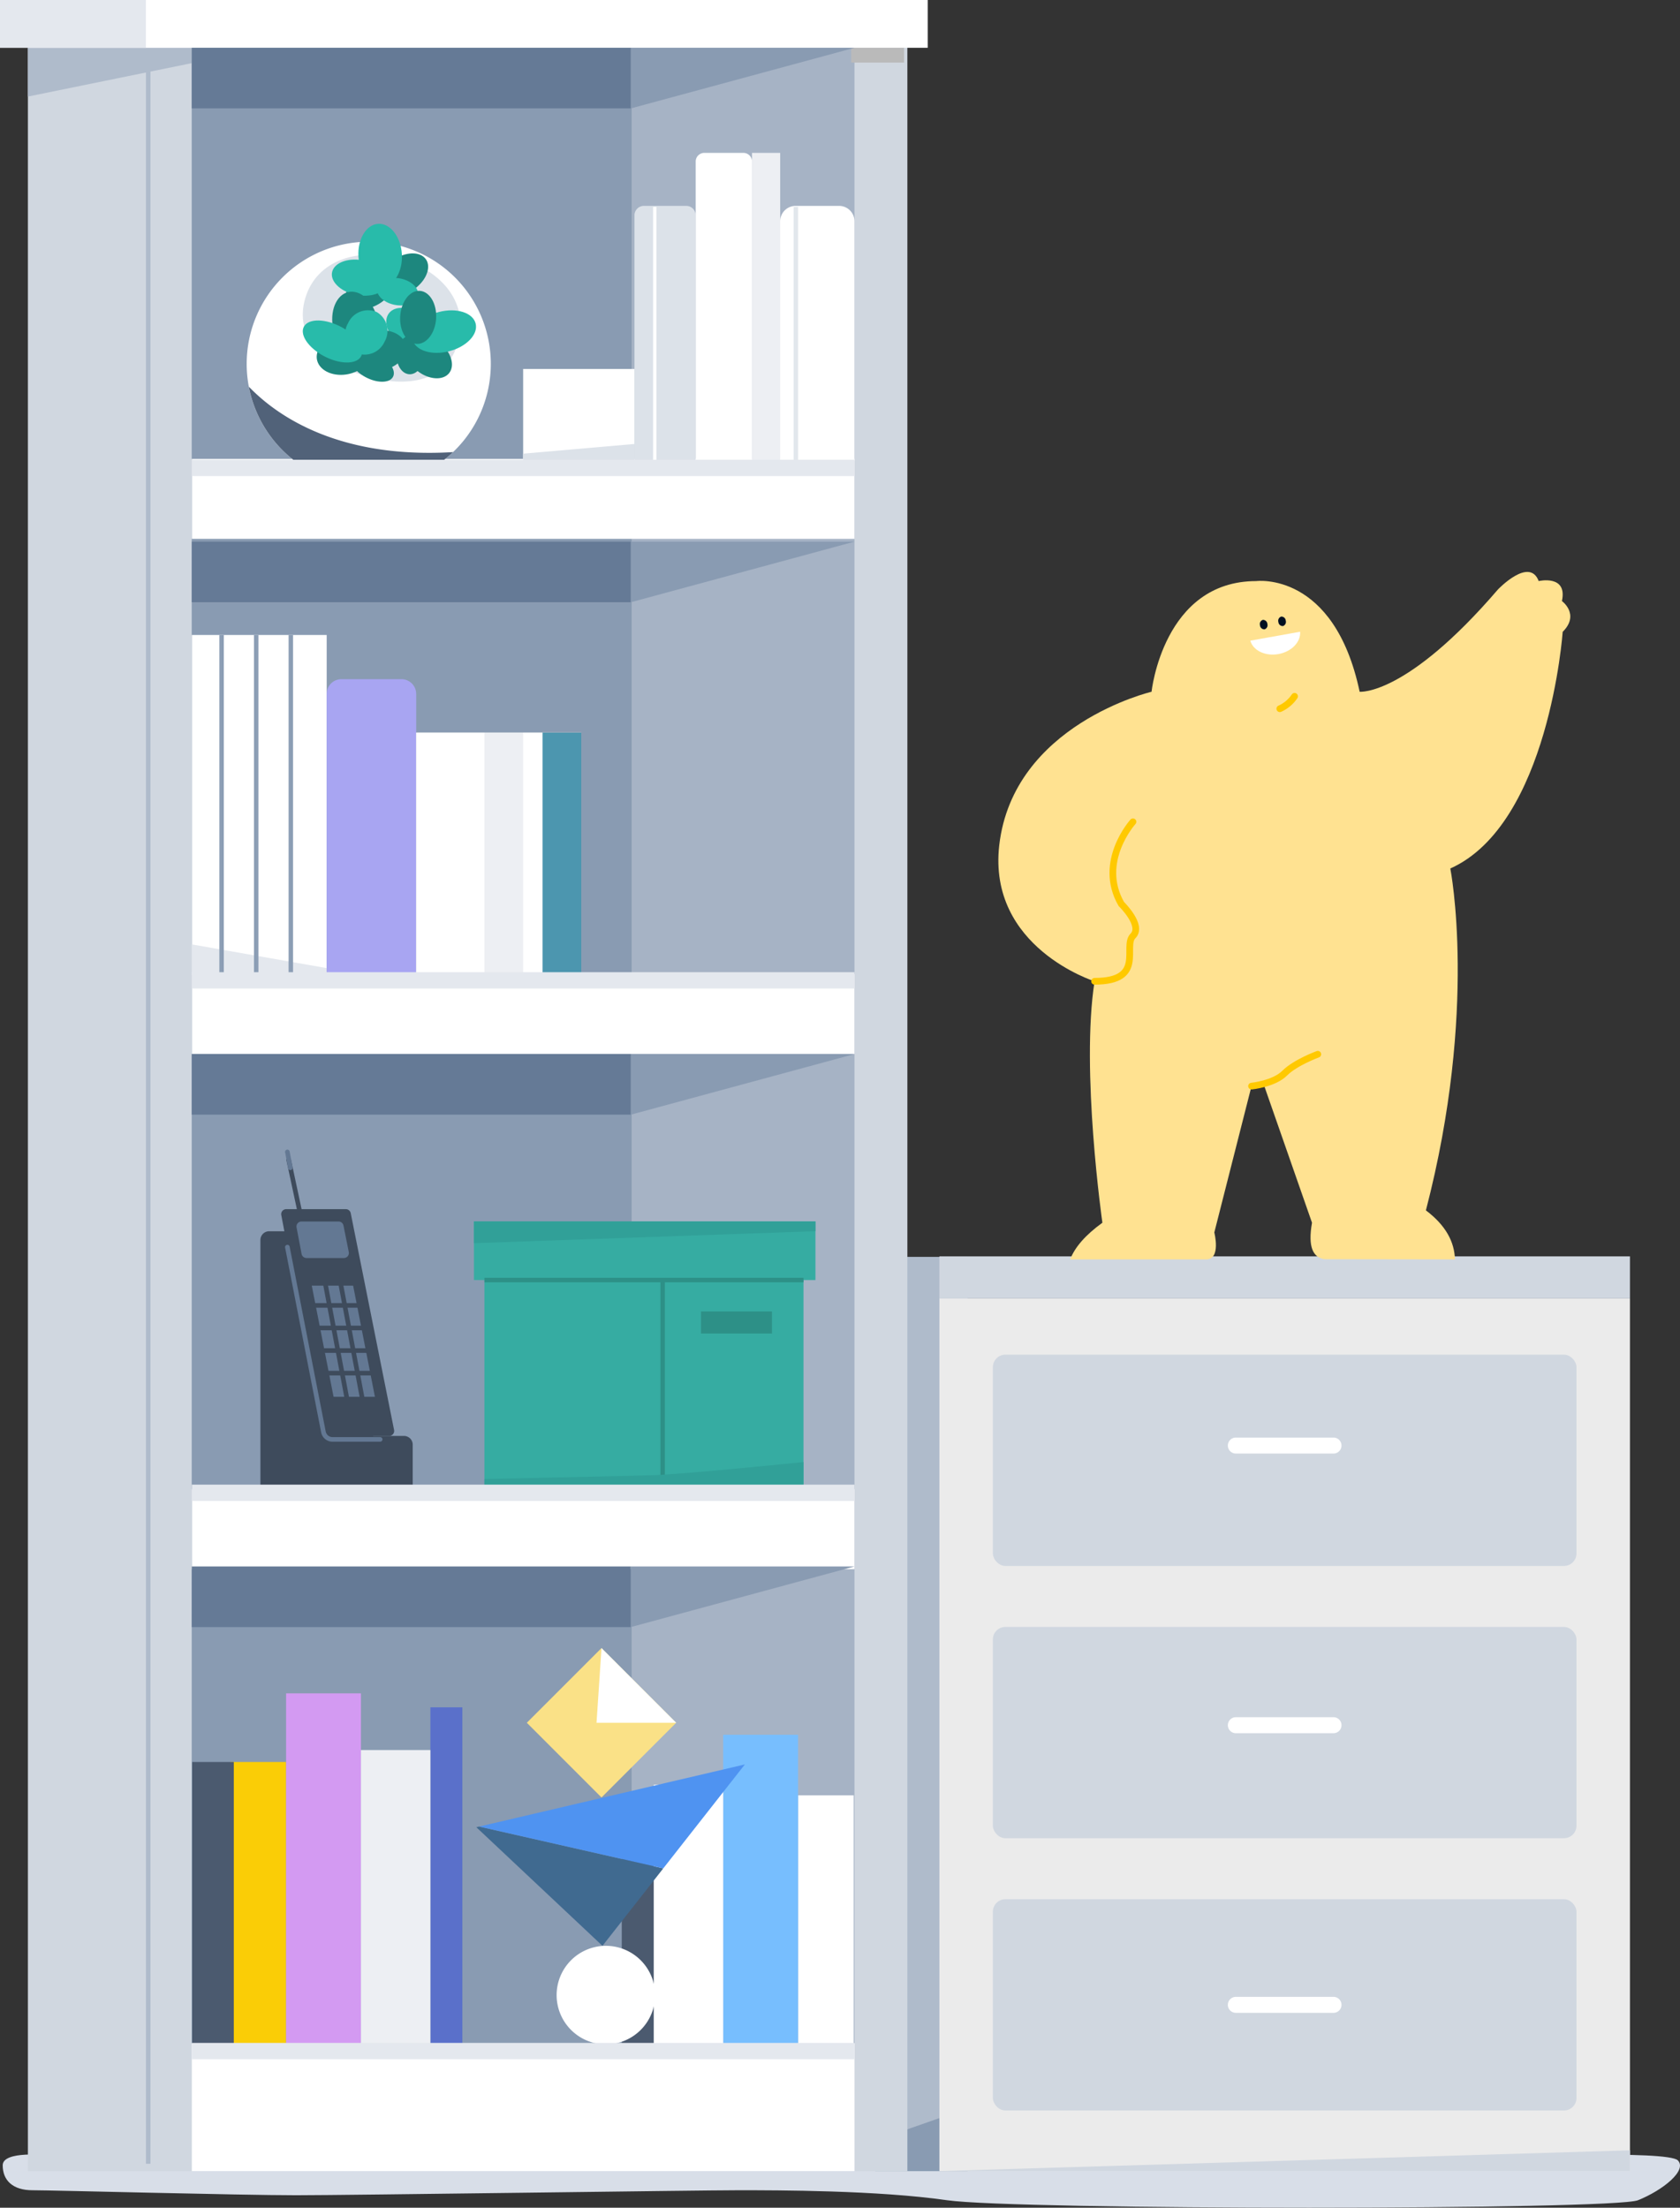 <svg xmlns="http://www.w3.org/2000/svg" width="376" height="494" viewBox="0 0 376 494">
  <rect x="0" y="0" width="376" height="494" fill="#333333" stroke="none"/>
  <g id="home_landing_furniture" transform="translate(427.626 -12.637)">
    <path id="Path_12401" data-name="Path 12401" d="M-417.031,479.559s-10.012-1.116-10.012,2.233,2.225,5.584,6.674,5.584,46.723,1.116,58.96,1.116,90.109-1.116,99.008-1.116,31.148,0,46.723,2.233,149.067,2.233,154.63,0,11.125-6.7,8.9-8.933-38.935-1.117-46.723.558-126.819.558-134.05,0-75.09-2.791-92.889-2.791S-417.031,479.559-417.031,479.559Z" transform="translate(0.021 15.353)" fill="#d8dee8"/>
    <g id="Group_3443" data-name="Group 3443" transform="translate(-427.626 12.637)">
      <g id="Group_3389" data-name="Group 3389" transform="translate(195.852 281.126)">
        <g id="Group_3387" data-name="Group 3387">
          <g id="Group_3385" data-name="Group 3385">
            <rect id="Rectangle_2216" data-name="Rectangle 2216" width="20.707" height="204.57" transform="translate(0 0.112)" fill="#afbbcb"/>
            <path id="Path_12402" data-name="Path 12402" d="M-216.379,483.414h-20.707v-6.82l20.707-7.247Z" transform="translate(237.085 -278.732)" fill="#899bb2"/>
            <rect id="Rectangle_2217" data-name="Rectangle 2217" width="154.554" height="195.253" transform="translate(14.393 9.429)" fill="#ebebeb"/>
            <rect id="Rectangle_2218" data-name="Rectangle 2218" width="154.554" height="9.429" transform="translate(14.393)" fill="#d0d7e0"/>
          </g>
          <g id="Group_3386" data-name="Group 3386" transform="translate(26.362 21.995)">
            <rect id="Rectangle_2219" data-name="Rectangle 2219" width="130.616" height="47.277" rx="2.798" fill="#d0d7e0"/>
            <rect id="Rectangle_2220" data-name="Rectangle 2220" width="130.616" height="47.277" rx="2.798" transform="translate(0 60.924)" fill="#d0d7e0"/>
            <rect id="Rectangle_2221" data-name="Rectangle 2221" width="130.616" height="47.277" rx="2.798" transform="translate(0 121.848)" fill="#d0d7e0"/>
          </g>
        </g>
        <g id="Group_3388" data-name="Group 3388" transform="translate(78.953 40.545)">
          <path id="Path_12403" data-name="Path 12403" d="M-137.182,327.977h-21.856a1.789,1.789,0,0,1-1.789-1.789h0a1.789,1.789,0,0,1,1.789-1.789h21.856a1.79,1.79,0,0,1,1.789,1.789h0A1.79,1.79,0,0,1-137.182,327.977Z" transform="translate(160.827 -324.399)" fill="#fff"/>
          <path id="Path_12404" data-name="Path 12404" d="M-137.182,388.415h-21.856a1.789,1.789,0,0,1-1.789-1.789h0a1.789,1.789,0,0,1,1.789-1.789h21.856a1.79,1.79,0,0,1,1.789,1.789h0A1.79,1.79,0,0,1-137.182,388.415Z" transform="translate(160.827 -322.263)" fill="#fff"/>
          <path id="Path_12405" data-name="Path 12405" d="M-137.182,448.853h-21.856a1.789,1.789,0,0,1-1.789-1.789h0a1.788,1.788,0,0,1,1.789-1.789h21.856a1.789,1.789,0,0,1,1.789,1.789h0A1.79,1.79,0,0,1-137.182,448.853Z" transform="translate(160.827 -320.128)" fill="#fff"/>
        </g>
      </g>
      <g id="Group_3393" data-name="Group 3393" transform="translate(223.447 127.98)">
        <path id="Path_12406" data-name="Path 12406" d="M-176.15,163.469s2.6-24.764,23.418-24.764c0,0,17.432-2.3,23.156,24.764,0,0,10.408,1.042,30.963-22.9,0,0,7.026-7.378,9.107-1.868,0,0,6.505-1.515,5.2,4.47,0,0,4.1,2.97.172,6.894,0,0-3.035,43.063-25.15,52.95,0,0,6.244,31.484-5.465,76.5,4.507,3.4,6.386,7.091,6.505,10.973l-29.142-.043c-2.633-.339-3.81-2.74-2.853-8.168l-10.676-30.564h-2.863l-8.326,32.747s1.561,6.03-1.821,6.03h-30.442c1.052-2.747,3.447-5.484,7.214-8.211,0,0-4.872-34.13-1.751-54.019,0,0-23.937-7.546-21.335-30.442C-207.113,170.755-176.15,163.469-176.15,163.469Z" transform="translate(210.432 -136.661)" fill="#ffe291"/>
        <path id="Path_12407" data-name="Path 12407" d="M-181.047,190.659s-8.066,8.919-2.6,18.4c0,0,4.944,4.8,2.6,7.141s2.862,10.147-8.587,10.147" transform="translate(211.167 -134.753)" fill="none" stroke="#ffc900" stroke-linecap="round" stroke-miterlimit="10" stroke-width="1.5"/>
        <path id="Path_12408" data-name="Path 12408" d="M-155.707,248.028s5.009-.493,7.416-2.9,7.415-4.231,7.415-4.231" transform="translate(212.366 -132.978)" fill="none" stroke="#ffc900" stroke-linecap="round" stroke-miterlimit="10" stroke-width="1.5"/>
        <g id="Group_3392" data-name="Group 3392" transform="translate(56.383 9.977)">
          <g id="Group_3391" data-name="Group 3391">
            <path id="Path_12409" data-name="Path 12409" d="M-152.224,147.932a.982.982,0,0,1-.636,1.209.982.982,0,0,1-1.017-.912.982.982,0,0,1,.636-1.209A.982.982,0,0,1-152.224,147.932Z" transform="translate(156.046 -146.273)" fill="#001021"/>
            <path id="Path_12410" data-name="Path 12410" d="M-148.252,147.22a.982.982,0,0,1-.636,1.209.98.98,0,0,1-1.016-.913.98.98,0,0,1,.636-1.208A.981.981,0,0,1-148.252,147.22Z" transform="translate(156.187 -146.298)" fill="#001021"/>
            <g id="Group_3390" data-name="Group 3390" transform="translate(0 3.403)">
              <path id="Path_12411" data-name="Path 12411" d="M-155.973,151.583c.618,2.2,3.343,3.528,6.291,3s5.039-2.723,4.857-5Z" transform="translate(155.973 -149.585)" fill="#fff"/>
            </g>
          </g>
          <path id="Path_12412" data-name="Path 12412" d="M-146.293,163.542a7.814,7.814,0,0,1-3.3,2.773" transform="translate(156.199 -145.689)" fill="none" stroke="#ffc900" stroke-linecap="round" stroke-miterlimit="10" stroke-width="1.5"/>
        </g>
      </g>
      <g id="Group_3442" data-name="Group 3442">
        <g id="Group_3395" data-name="Group 3395">
          <rect id="Rectangle_2222" data-name="Rectangle 2222" width="196.835" height="485.808" transform="translate(6.245)" fill="#d0d7e0"/>
          <path id="Path_12413" data-name="Path 12413" d="M-384.907,22.967V26.4l-36.687,7.478V22.967Z" transform="translate(427.839 -12.272)" fill="#afbbcb"/>
          <rect id="Rectangle_2223" data-name="Rectangle 2223" width="148.309" height="446.537" transform="translate(42.932 10.695)" fill="#a6b3c5"/>
          <rect id="Rectangle_2224" data-name="Rectangle 2224" width="98.433" height="446.537" transform="translate(42.932 10.695)" fill="#899bb2"/>
          <rect id="Rectangle_2225" data-name="Rectangle 2225" width="148.309" height="28.576" transform="translate(42.932 457.232)" fill="#fff"/>
          <g id="Group_3394" data-name="Group 3394" transform="translate(42.932 102.686)">
            <rect id="Rectangle_2226" data-name="Rectangle 2226" width="148.309" height="17.889" transform="translate(0 230.545)" fill="#fff"/>
            <rect id="Rectangle_2227" data-name="Rectangle 2227" width="148.309" height="17.889" transform="translate(0 115.273)" fill="#fff"/>
            <rect id="Rectangle_2228" data-name="Rectangle 2228" width="148.309" height="17.889" fill="#fff"/>
          </g>
          <rect id="Rectangle_2229" data-name="Rectangle 2229" width="207.633" height="10.695" fill="#fff"/>
        </g>
        <rect id="Rectangle_2230" data-name="Rectangle 2230" width="36.947" height="54.116" transform="translate(93.149 163.901)" fill="#e1e1e1"/>
        <g id="Group_3399" data-name="Group 3399" transform="translate(42.921 142.082)">
          <g id="Group_3397" data-name="Group 3397">
            <rect id="Rectangle_2231" data-name="Rectangle 2231" width="30.182" height="75.972" transform="translate(0.011)" fill="#fff"/>
            <path id="Path_12414" data-name="Path 12414" d="M-386.169,217.113l30.193,5.307v1.429h-30.182Z" transform="translate(386.169 -147.877)" fill="#e4e8ee"/>
            <g id="Group_3396" data-name="Group 3396" transform="translate(6.671)">
              <line id="Line_859" data-name="Line 859" y2="75.972" fill="none" stroke="#8c9eb5" stroke-miterlimit="10" stroke-width="1"/>
              <line id="Line_860" data-name="Line 860" y2="75.972" transform="translate(7.749)" fill="none" stroke="#8c9eb5" stroke-miterlimit="10" stroke-width="1"/>
              <line id="Line_861" data-name="Line 861" y2="75.972" transform="translate(15.498)" fill="none" stroke="#8c9eb5" stroke-miterlimit="10" stroke-width="1"/>
            </g>
          </g>
          <path id="Rectangle_2232" data-name="Rectangle 2232" d="M3.312,0h13.41a3.312,3.312,0,0,1,3.312,3.312V66.085a0,0,0,0,1,0,0H0a0,0,0,0,1,0,0V3.312A3.312,3.312,0,0,1,3.312,0Z" transform="translate(30.193 9.887)" fill="#a8a5f2"/>
          <g id="Group_3398" data-name="Group 3398" transform="translate(50.227 21.856)">
            <rect id="Rectangle_2233" data-name="Rectangle 2233" width="36.947" height="54.116" fill="#fff"/>
            <rect id="Rectangle_2234" data-name="Rectangle 2234" width="8.67" height="54.116" transform="translate(15.268)" fill="#edeff3"/>
            <rect id="Rectangle_2235" data-name="Rectangle 2235" width="8.67" height="54.116" transform="translate(28.277)" fill="#4c96af"/>
          </g>
        </g>
        <g id="Group_3402" data-name="Group 3402" transform="translate(106.075 273.311)">
          <g id="Group_3400" data-name="Group 3400">
            <rect id="Rectangle_2236" data-name="Rectangle 2236" width="71.411" height="49.18" transform="translate(2.342 10.509)" fill="#36aca2"/>
            <rect id="Rectangle_2237" data-name="Rectangle 2237" width="76.43" height="13.115" fill="#36aca2"/>
          </g>
          <line id="Line_862" data-name="Line 862" x1="71.411" transform="translate(2.342 13.115)" fill="none" stroke="#2d9087" stroke-miterlimit="10" stroke-width="1"/>
          <g id="Group_3401" data-name="Group 3401" transform="translate(42.235 13.115)">
            <line id="Line_863" data-name="Line 863" y2="46.574" fill="none" stroke="#2d9087" stroke-miterlimit="10" stroke-width="1"/>
            <rect id="Rectangle_2238" data-name="Rectangle 2238" width="15.872" height="4.944" transform="translate(8.586 7.021)" fill="#2d9087"/>
          </g>
          <path id="Path_12415" data-name="Path 12415" d="M-322.91,335.157H-251.5v-5.843s-26.533,2.7-33.533,2.922-37.878.871-37.878.871Z" transform="translate(325.251 -275.468)" fill="#31a098"/>
          <path id="Path_12416" data-name="Path 12416" d="M-325.172,277.306v4.867l76.43-2.684v-2.183Z" transform="translate(325.172 -277.306)" fill="#31a098"/>
        </g>
        <g id="Group_3404" data-name="Group 3404" transform="translate(55.207 54.086)">
          <path id="Path_12417" data-name="Path 12417" d="M-319.663,92.2a27.32,27.32,0,0,0-27.319-27.32A27.32,27.32,0,0,0-374.3,92.2a27.27,27.27,0,0,0,10.8,21.759h33.032A27.27,27.27,0,0,0-319.663,92.2Z" transform="translate(374.303 -64.877)" fill="#fff"/>
          <g id="Group_3403" data-name="Group 3403" transform="translate(0.485 32.437)">
            <path id="Path_12418" data-name="Path 12418" d="M-373.835,96.207a27.313,27.313,0,0,0,10.319,16.642h33.032a27.283,27.283,0,0,0,2.35-2C-353.85,112.393-367.628,102.664-373.835,96.207Z" transform="translate(373.835 -96.207)" fill="#516279"/>
          </g>
          <path id="Path_12419" data-name="Path 12419" d="M-327.455,87.429c-2.52,8.645-11.26,10.16-20.7,7.41s-16-8.723-13.477-17.369,12.024-11.549,21.461-8.8S-324.936,78.783-327.455,87.429Z" transform="translate(374.732 -64.778)" fill="#dce2e9"/>
        </g>
        <g id="Group_3406" data-name="Group 3406" transform="translate(117.086 34.209)">
          <g id="Group_3405" data-name="Group 3405" transform="translate(24.915)">
            <path id="Rectangle_2239" data-name="Rectangle 2239" d="M2.116,0h9.469A2.116,2.116,0,0,1,13.7,2.116V57.041a0,0,0,0,1,0,0H0a0,0,0,0,1,0,0V2.116A2.116,2.116,0,0,1,2.116,0Z" transform="translate(0 11.859)" fill="#dce2e9"/>
            <path id="Rectangle_2240" data-name="Rectangle 2240" d="M1.933,0h8.741a1.933,1.933,0,0,1,1.933,1.933V68.9a0,0,0,0,1,0,0H0a0,0,0,0,1,0,0V1.933A1.933,1.933,0,0,1,1.933,0Z" transform="translate(13.702)" fill="#fff"/>
            <path id="Rectangle_2241" data-name="Rectangle 2241" d="M3.455,0h9.719a3.455,3.455,0,0,1,3.455,3.455V57.041a0,0,0,0,1,0,0H0a0,0,0,0,1,0,0V3.455A3.455,3.455,0,0,1,3.455,0Z" transform="translate(32.612 11.859)" fill="#fff"/>
            <rect id="Rectangle_2242" data-name="Rectangle 2242" width="6.303" height="68.9" transform="translate(26.308)" fill="#edeff3"/>
          </g>
          <rect id="Rectangle_2243" data-name="Rectangle 2243" width="24.915" height="20.551" transform="translate(0 48.349)" fill="#fff"/>
          <line id="Line_864" data-name="Line 864" y2="56.944" transform="translate(29.455 12.079)" fill="none" stroke="#fff" stroke-miterlimit="10" stroke-width="0.75"/>
          <line id="Line_865" data-name="Line 865" y2="56.944" transform="translate(61.033 12.079)" fill="none" stroke="#e2e7ec" stroke-miterlimit="10" stroke-width="1"/>
          <path id="Path_12420" data-name="Path 12420" d="M-314.536,110.76l24.915-2.171v3.767h-24.915Z" transform="translate(314.536 -43.456)" fill="#dce2e9"/>
        </g>
        <g id="Group_3409" data-name="Group 3409" transform="translate(43.008 378.908)">
          <rect id="Rectangle_2244" data-name="Rectangle 2244" width="12.457" height="62.966" transform="translate(8.564 15.357)" fill="#facd06"/>
          <rect id="Rectangle_2245" data-name="Rectangle 2245" width="9.318" height="62.966" transform="translate(0 15.357)" fill="#4b5a6f"/>
          <rect id="Rectangle_2246" data-name="Rectangle 2246" width="16.751" height="78.324" transform="translate(21.021)" fill="#d39af2"/>
          <rect id="Rectangle_2247" data-name="Rectangle 2247" width="7.155" height="75.195" transform="translate(53.317 3.128)" fill="#5a70ca"/>
          <rect id="Rectangle_2248" data-name="Rectangle 2248" width="15.545" height="65.639" transform="translate(37.772 12.685)" fill="#edeff3"/>
        </g>
        <g id="Group_3410" data-name="Group 3410" transform="translate(139.158 388.182)">
          <rect id="Rectangle_2249" data-name="Rectangle 2249" width="12.457" height="55.511" transform="translate(51.908 69.05) rotate(180)" fill="#fff"/>
          <rect id="Rectangle_2250" data-name="Rectangle 2250" width="16.751" height="69.05" transform="translate(39.451 69.05) rotate(180)" fill="#77befe"/>
          <rect id="Rectangle_2251" data-name="Rectangle 2251" width="10.242" height="48.519" transform="translate(10.242 69.05) rotate(180)" fill="#4b5a6f"/>
          <rect id="Rectangle_2252" data-name="Rectangle 2252" width="15.545" height="57.867" transform="translate(22.7 69.05) rotate(180)" fill="#fff"/>
        </g>
        <g id="Group_3429" data-name="Group 3429" transform="translate(58.283 257.234)">
          <g id="Group_3411" data-name="Group 3411" transform="translate(0 18.275)">
            <path id="Path_12424" data-name="Path 12424" d="M-337.247,336.921v-9.758a1.954,1.954,0,0,0-1.955-1.955h-6.892l-8.846-45.794h-14.438a1.955,1.955,0,0,0-1.955,1.955v55.552Z" transform="translate(371.332 -279.414)" fill="#3e4b5c"/>
          </g>
          <g id="Group_3414" data-name="Group 3414" transform="translate(4.655 13.331)">
            <g id="Group_3412" data-name="Group 3412">
              <path id="Path_12425" data-name="Path 12425" d="M-341.576,324.042l-9.7-48.505a1.116,1.116,0,0,0-1.094-.9H-365.72a1.116,1.116,0,0,0-1.1,1.324l9.2,48.505a1.117,1.117,0,0,0,1.1.908h13.847A1.115,1.115,0,0,0-341.576,324.042Z" transform="translate(366.836 -274.639)" fill="#3e4b5c"/>
            </g>
            <g id="Group_3413" data-name="Group 3413" transform="translate(3.418 2.761)">
              <path id="Path_12426" data-name="Path 12426" d="M-362.417,277.306h8.3a1.117,1.117,0,0,1,1.1.9l1.186,5.931a1.119,1.119,0,0,1-1.1,1.338h-8.362a1.118,1.118,0,0,1-1.1-.91l-1.125-5.931A1.118,1.118,0,0,1-362.417,277.306Z" transform="translate(363.535 -277.306)" fill="#637893"/>
            </g>
          </g>
          <g id="Group_3415" data-name="Group 3415" transform="translate(5.518 21.31)">
            <path id="Path_12427" data-name="Path 12427" d="M-344.721,326.4h-10.673a2.584,2.584,0,0,1-2.53-2.084l-8.068-41.356a.517.517,0,0,1,.409-.607.515.515,0,0,1,.607.409l8.068,41.355a1.547,1.547,0,0,0,1.515,1.248h10.673a.518.518,0,0,1,.518.518A.518.518,0,0,1-344.721,326.4Z" transform="translate(366.002 -282.345)" fill="#637893"/>
          </g>
          <g id="Group_3418" data-name="Group 3418" transform="translate(5.518)">
            <g id="Group_3416" data-name="Group 3416" transform="translate(0.251 1.945)">
              <rect id="Rectangle_2253" data-name="Rectangle 2253" width="1.035" height="12.764" transform="translate(0 0.217) rotate(-12.07)" fill="#3e4b5c"/>
            </g>
            <g id="Group_3417" data-name="Group 3417">
              <path id="Path_12428" data-name="Path 12428" d="M-364.814,266.351a.517.517,0,0,1-.508-.421l-.671-3.553a.518.518,0,0,1,.413-.6.518.518,0,0,1,.6.413l.671,3.552a.517.517,0,0,1-.413.6A.5.5,0,0,1-364.814,266.351Z" transform="translate(366.003 -261.763)" fill="#637893"/>
            </g>
          </g>
          <g id="Group_3428" data-name="Group 3428" transform="translate(11.495 27.789)">
            <g id="Group_3419" data-name="Group 3419" transform="translate(0 2.651)">
              <path id="Path_12429" data-name="Path 12429" d="M-350.974,291.163l4.879,24.881h-9.255l-4.879-24.881Z" transform="translate(360.229 -291.163)" fill="#637893"/>
            </g>
            <g id="Group_3422" data-name="Group 3422" transform="translate(2.122)">
              <g id="Group_3420" data-name="Group 3420" transform="translate(3.551 0.604)">
                <rect id="Rectangle_2254" data-name="Rectangle 2254" width="1.036" height="28.942" transform="translate(0 0.192) rotate(-10.665)" fill="#3e4b5c"/>
              </g>
              <g id="Group_3421" data-name="Group 3421" transform="translate(0)">
                <rect id="Rectangle_2255" data-name="Rectangle 2255" width="1.036" height="29.557" transform="matrix(0.983, -0.185, 0.185, 0.983, 0, 0.192)" fill="#3e4b5c"/>
              </g>
            </g>
            <g id="Group_3427" data-name="Group 3427" transform="translate(0 6.557)">
              <g id="Group_3423" data-name="Group 3423">
                <rect id="Rectangle_2256" data-name="Rectangle 2256" width="10.946" height="1.035" fill="#3e4b5c"/>
              </g>
              <g id="Group_3424" data-name="Group 3424" transform="translate(1.236 5.052)">
                <rect id="Rectangle_2257" data-name="Rectangle 2257" width="10.946" height="1.035" fill="#3e4b5c"/>
              </g>
              <g id="Group_3425" data-name="Group 3425" transform="translate(1.594 10.104)">
                <rect id="Rectangle_2258" data-name="Rectangle 2258" width="10.946" height="1.035" fill="#3e4b5c"/>
              </g>
              <g id="Group_3426" data-name="Group 3426" transform="translate(2.631 15.156)">
                <rect id="Rectangle_2259" data-name="Rectangle 2259" width="10.946" height="1.035" fill="#3e4b5c"/>
              </g>
            </g>
          </g>
        </g>
        <g id="Group_3434" data-name="Group 3434" transform="translate(67.766 50.075)">
          <g id="Group_3430" data-name="Group 3430" transform="translate(6.503)">
            <path id="Path_12430" data-name="Path 12430" d="M-337.475,75.155c-2.67,2.107-6.092,2.5-7.642.876s-.643-4.647,2.026-6.752,6.092-2.5,7.642-.876S-334.806,73.049-337.475,75.155Z" transform="translate(356.246 -60.776)" fill="#1d877e"/>
            <path id="Path_12431" data-name="Path 12431" d="M-344.452,77.908c-2.67,2.107-6.091,2.5-7.642.876s-.643-4.647,2.027-6.752,6.091-2.5,7.642-.876S-341.782,75.8-344.452,77.908Z" transform="translate(355.999 -60.679)" fill="#1d877e"/>
            <path id="Path_12432" data-name="Path 12432" d="M-342.37,78.684c-2.493-.563-4.14-2.32-3.68-3.925s2.854-2.448,5.348-1.884,4.141,2.32,3.681,3.925S-339.877,79.247-342.37,78.684Z" transform="translate(356.237 -60.589)" fill="#28bbaa"/>
            <path id="Path_12433" data-name="Path 12433" d="M-340.425,67.767c.244,3.9-1.73,7.2-4.41,7.367s-5.05-2.858-5.3-6.759,1.73-7.2,4.41-7.366S-340.67,63.867-340.425,67.767Z" transform="translate(356.094 -61.002)" fill="#28bbaa"/>
            <path id="Path_12434" data-name="Path 12434" d="M-350.725,76.575c-3.4-.768-5.673-3.092-5.07-5.189s3.848-3.173,7.251-2.405,5.673,3.093,5.07,5.19S-347.323,77.344-350.725,76.575Z" transform="translate(355.892 -60.729)" fill="#28bbaa"/>
          </g>
          <g id="Group_3431" data-name="Group 3431" transform="translate(18.685 14.998)">
            <path id="Path_12435" data-name="Path 12435" d="M-337.348,93.045c-2.581-2.029-3.561-5.092-2.187-6.84s4.581-1.521,7.164.508,3.561,5.091,2.187,6.839S-334.766,95.074-337.348,93.045Z" transform="translate(344.265 -75.151)" fill="#1d877e"/>
            <path id="Path_12436" data-name="Path 12436" d="M-341.316,87.192c-2.582-2.029-3.562-5.092-2.187-6.84s4.58-1.521,7.162.508,3.561,5.091,2.187,6.839S-338.735,89.22-341.316,87.192Z" transform="translate(344.125 -75.358)" fill="#28bbaa"/>
            <path id="Path_12437" data-name="Path 12437" d="M-341.875,89.284c.144-2.4,1.637-4.266,3.335-4.164s2.958,2.131,2.814,4.533-1.637,4.266-3.335,4.164S-342.019,91.686-341.875,89.284Z" transform="translate(344.204 -75.148)" fill="#1d877e"/>
            <path id="Path_12438" data-name="Path 12438" d="M-330.247,88.86c-3.9,1.006-7.563-.145-8.19-2.572s2.024-5.21,5.92-6.216,7.563.146,8.191,2.573S-326.35,87.855-330.247,88.86Z" transform="translate(344.323 -75.339)" fill="#28bbaa"/>
            <path id="Path_12439" data-name="Path 12439" d="M-341.113,81.188c.2-3.278,2.155-5.828,4.374-5.694s3.861,2.9,3.664,6.176-2.155,5.827-4.374,5.694S-341.31,84.465-341.113,81.188Z" transform="translate(344.231 -75.488)" fill="#1d877e"/>
          </g>
          <g id="Group_3433" data-name="Group 3433" transform="translate(0 15.191)">
            <g id="Group_3432" data-name="Group 3432">
              <path id="Path_12440" data-name="Path 12440" d="M-342.657,92.281c-2.96,1.408-6.634.877-8.206-1.188s-.445-4.879,2.515-6.287,6.634-.876,8.206,1.188S-339.7,90.874-342.657,92.281Z" transform="translate(362.547 -75.38)" fill="#1d877e"/>
              <path id="Path_12441" data-name="Path 12441" d="M-350.25,93.175c-2.96,1.408-6.634.876-8.206-1.189s-.445-4.879,2.515-6.287,6.634-.876,8.206,1.188S-347.29,91.767-350.25,93.175Z" transform="translate(362.279 -75.348)" fill="#1d877e"/>
              <path id="Path_12442" data-name="Path 12442" d="M-348.073,94.561c-2.634-1.248-4.3-3.474-3.726-4.973s3.175-1.7,5.809-.456,4.3,3.474,3.725,4.973S-345.44,95.809-348.073,94.561Z" transform="translate(362.535 -75.228)" fill="#1d877e"/>
              <path id="Path_12443" data-name="Path 12443" d="M-345.423,84.026c.059,4.016-2.22,6.82-5.091,6.262s-5.245-4.265-5.3-8.281,2.221-6.82,5.091-6.262S-345.482,80.01-345.423,84.026Z" transform="translate(362.397 -75.675)" fill="#1d877e"/>
              <path id="Path_12444" data-name="Path 12444" d="M-356.884,90.149c-3.594-1.7-5.9-4.67-5.146-6.63s4.276-2.169,7.87-.467,5.9,4.671,5.145,6.631S-353.291,91.852-356.884,90.149Z" transform="translate(362.172 -75.455)" fill="#28bbaa"/>
            </g>
            <path id="Path_12445" data-name="Path 12445" d="M-344.2,86.743a4.892,4.892,0,0,1-6.426,2.464,4.855,4.855,0,0,1-1.734-6.637,4.892,4.892,0,0,1,6.426-2.464A4.855,4.855,0,0,1-344.2,86.743Z" transform="translate(362.497 -75.534)" fill="#28bbaa"/>
          </g>
        </g>
        <g id="Group_3438" data-name="Group 3438" transform="translate(106.608 368.777)">
          <g id="Group_3437" data-name="Group 3437" transform="translate(0 0)">
            <g id="Group_3435" data-name="Group 3435" transform="translate(0 26.034)">
              <path id="Path_12446" data-name="Path 12446" d="M-324.656,408.618l28.231,26.54,13.61-17.332-41.2-9.356Z" transform="translate(324.656 -394.568)" fill="#406a90"/>
              <path id="Path_12447" data-name="Path 12447" d="M-324.04,408.944l41.2,9.356,18.263-23.258Z" transform="translate(324.678 -395.042)" fill="#4f93f1"/>
              <path id="Path_12448" data-name="Path 12448" d="M-285.253,445.27a11.024,11.024,0,0,1-11.024,11.024A11.025,11.025,0,0,1-307.3,445.27a11.024,11.024,0,0,1,11.024-11.023A11.024,11.024,0,0,1-285.253,445.27Z" transform="translate(325.269 -393.657)" fill="#fff"/>
            </g>
            <g id="Group_3436" data-name="Group 3436" transform="translate(11.298 0)">
              <rect id="Rectangle_2260" data-name="Rectangle 2260" width="23.638" height="23.638" transform="matrix(0.707, 0.707, -0.707, 0.707, 16.715, 0)" fill="#fae187"/>
            </g>
          </g>
          <path id="Path_12449" data-name="Path 12449" d="M-297.561,369.9l-1.112,16.715h17.827Z" transform="translate(325.574 -369.896)" fill="#fff"/>
        </g>
      </g>
    </g>
    <rect id="Rectangle_2261" data-name="Rectangle 2261" width="11.839" height="3.308" transform="translate(-237.128 23.332)" fill="#bababa"/>
    <rect id="Rectangle_2262" data-name="Rectangle 2262" width="32.655" height="10.695" transform="translate(-427.626 12.637)" fill="#e4e8ee"/>
    <rect id="Rectangle_2263" data-name="Rectangle 2263" width="148.309" height="3.652" transform="translate(-384.694 115.514)" fill="#e4e8ee"/>
    <rect id="Rectangle_2264" data-name="Rectangle 2264" width="148.309" height="3.652" transform="translate(-384.694 230.178)" fill="#e4e8ee"/>
    <rect id="Rectangle_2265" data-name="Rectangle 2265" width="148.309" height="3.652" transform="translate(-384.694 344.841)" fill="#e4e8ee"/>
    <rect id="Rectangle_2266" data-name="Rectangle 2266" width="148.309" height="3.652" transform="translate(-384.694 469.76)" fill="#e4e8ee"/>
    <g id="Group_3444" data-name="Group 3444" transform="translate(-384.705 23.332)">
      <path id="Path_12454" data-name="Path 12454" d="M-386.159,22.967l-.011,13.561H-287.9V22.967Z" transform="translate(386.169 -22.967)" fill="#657a96"/>
      <path id="Path_12455" data-name="Path 12455" d="M-291.25,22.967V36.528L-241.2,22.967Z" transform="translate(389.524 -22.967)" fill="#899bb2"/>
    </g>
    <g id="Group_3445" data-name="Group 3445" transform="translate(-384.705 133.834)">
      <path id="Path_12456" data-name="Path 12456" d="M-386.159,129.967l-.011,13.561H-287.9V129.967Z" transform="translate(386.169 -129.967)" fill="#657a96"/>
      <path id="Path_12457" data-name="Path 12457" d="M-291.25,129.967v13.561l50.046-13.561Z" transform="translate(389.524 -129.967)" fill="#899bb2"/>
    </g>
    <g id="Group_3446" data-name="Group 3446" transform="translate(-384.705 248.492)">
      <path id="Path_12458" data-name="Path 12458" d="M-386.159,240.967l-.011,13.561H-287.9V240.967Z" transform="translate(386.169 -240.967)" fill="#657a96"/>
      <path id="Path_12459" data-name="Path 12459" d="M-291.25,240.967v13.561l50.046-13.561Z" transform="translate(389.524 -240.967)" fill="#899bb2"/>
    </g>
    <g id="Group_3447" data-name="Group 3447" transform="translate(-384.705 363.15)">
      <path id="Path_12460" data-name="Path 12460" d="M-386.159,351.967l-.011,13.561H-287.9V351.967Z" transform="translate(386.169 -351.967)" fill="#657a96"/>
      <path id="Path_12461" data-name="Path 12461" d="M-291.25,351.967v13.561l50.046-13.561Z" transform="translate(389.524 -351.967)" fill="#899bb2"/>
    </g>
    <path id="Path_12462" data-name="Path 12462" d="M-223.184,483.092l154.554-4.65v4.65Z" transform="translate(5.803 15.353)" fill="#d0d7e0"/>
    <line id="Line_866" data-name="Line 866" y2="472.042" transform="translate(-394.453 24.76)" fill="none" stroke="#afbbcb" stroke-miterlimit="10" stroke-width="1"/>
  </g>
</svg>
